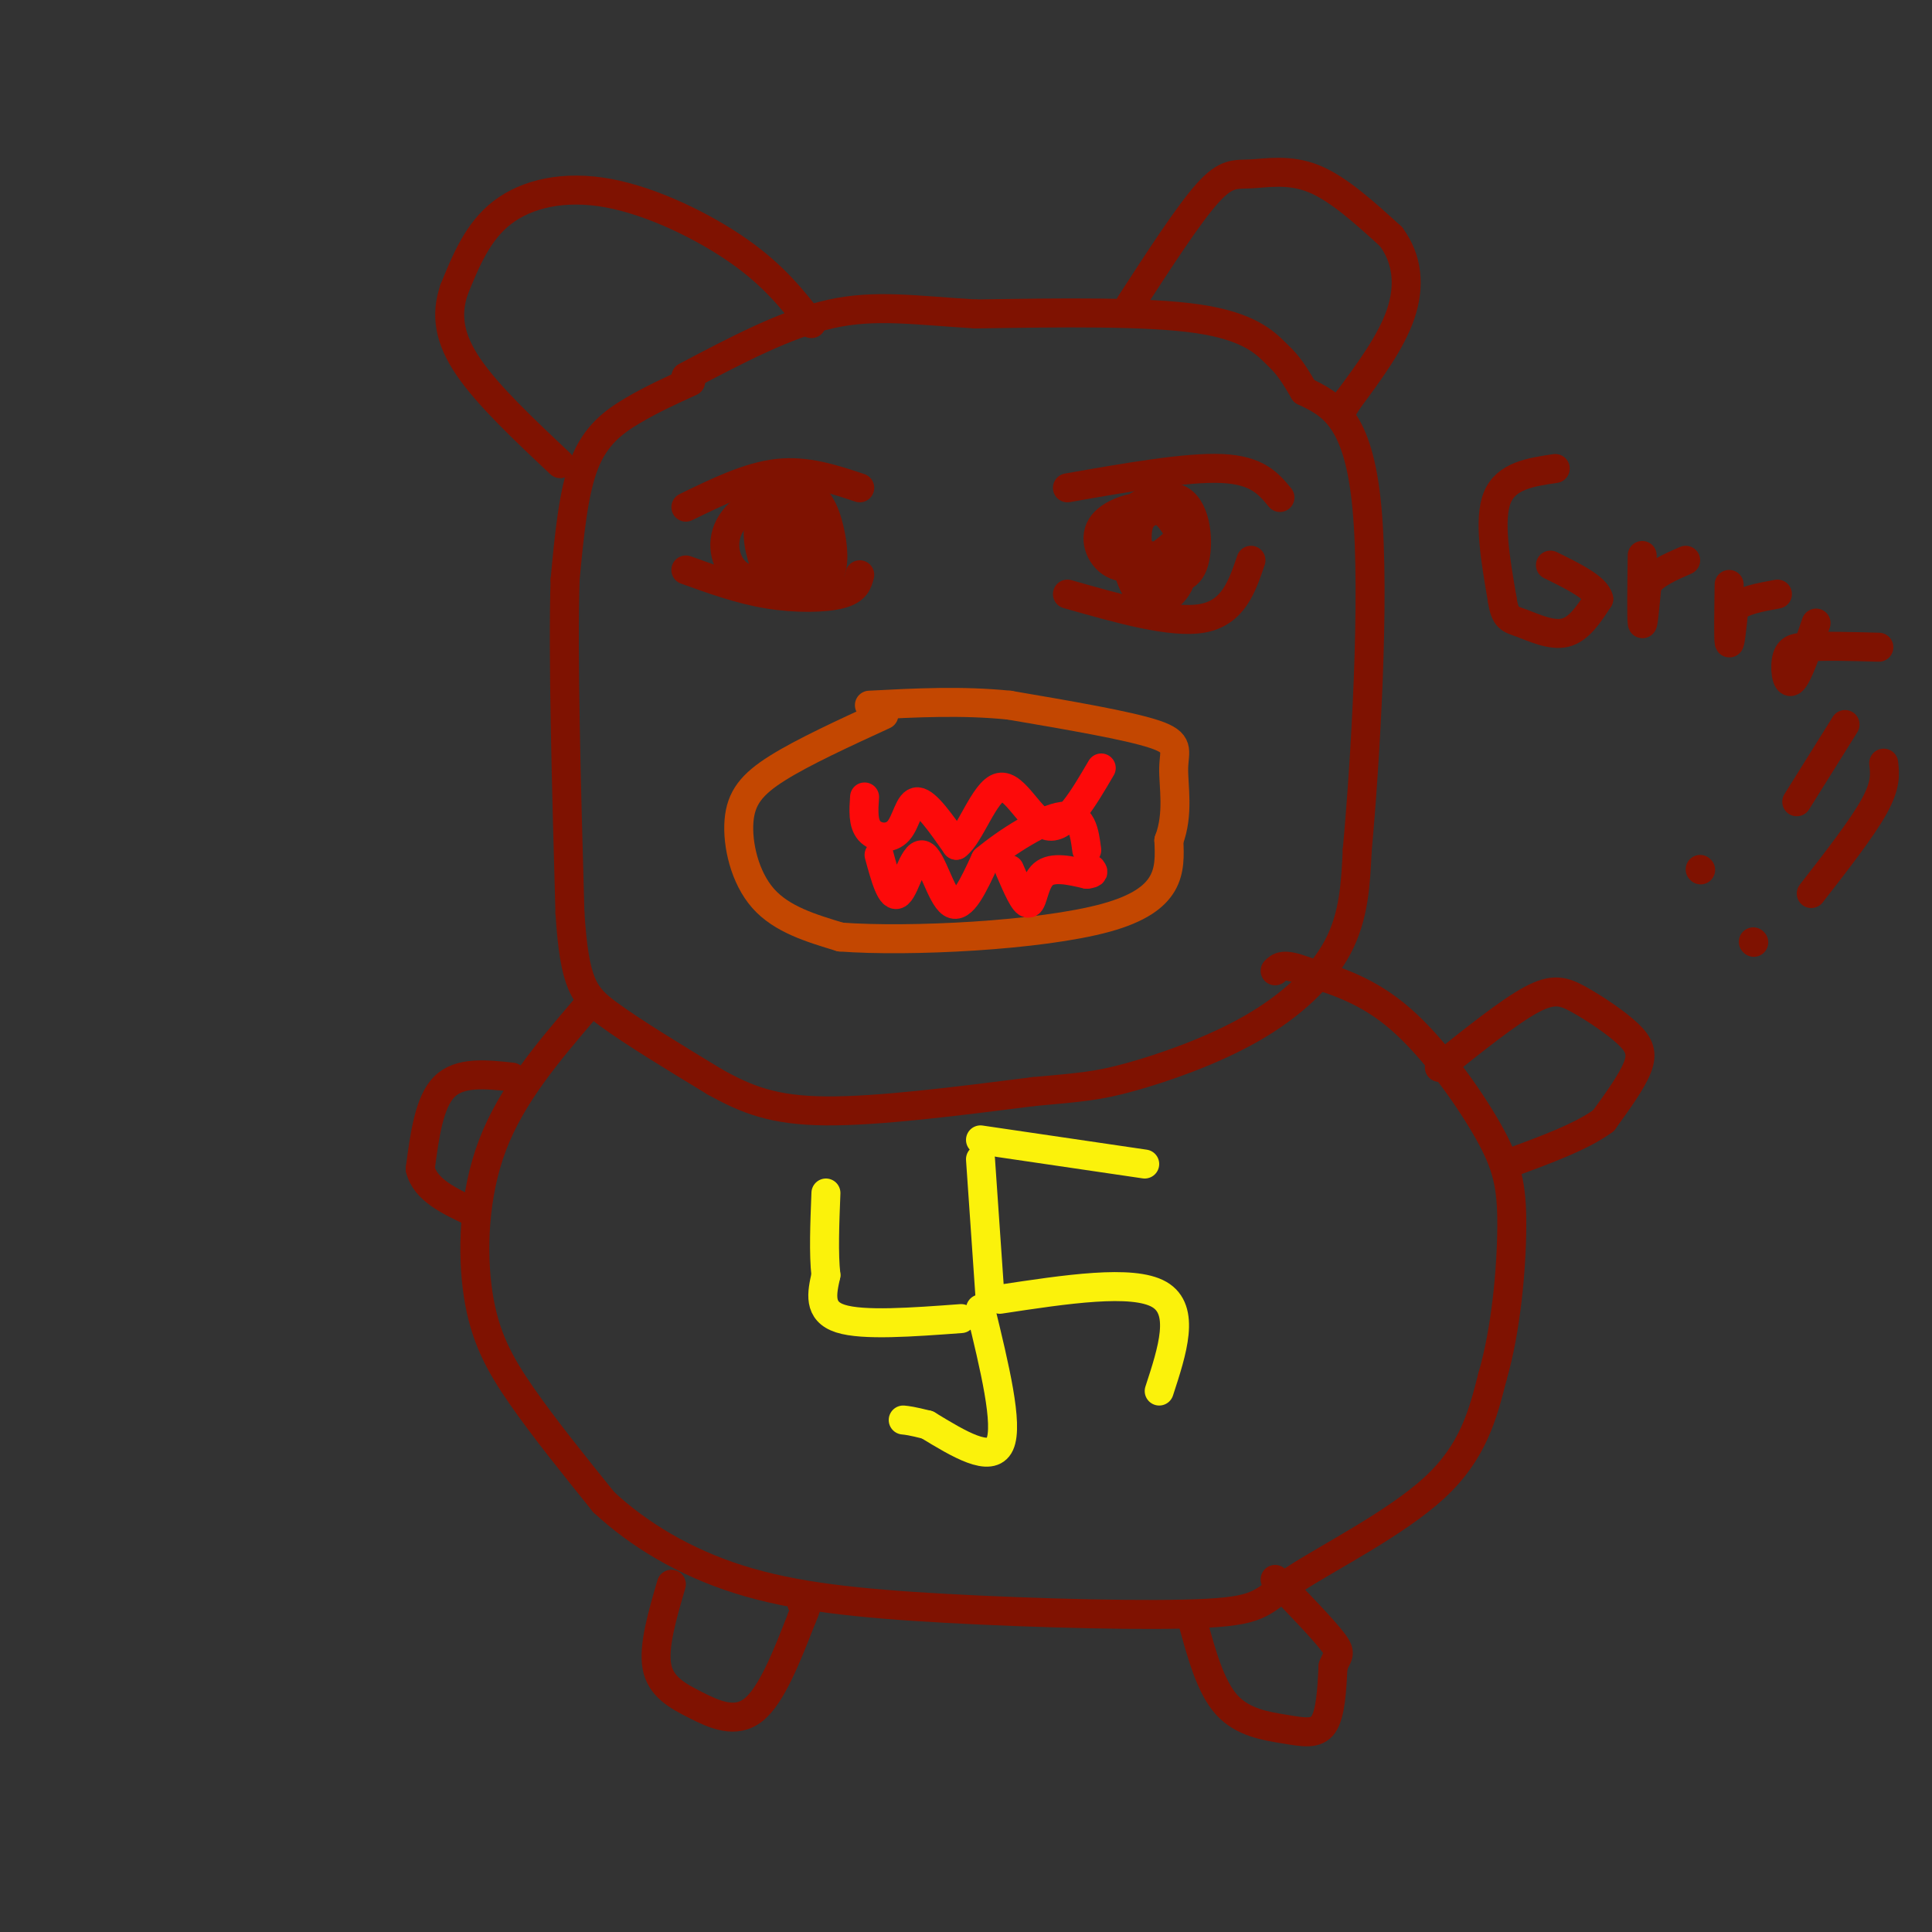 <svg viewBox='0 0 400 400' version='1.1' xmlns='http://www.w3.org/2000/svg' xmlns:xlink='http://www.w3.org/1999/xlink'><rect x="0" y="0" width="400" height="400" fill="#333333" stroke="none"/><g fill='none' stroke='#C34701' stroke-width='6' stroke-linecap='round' stroke-linejoin='round'><path d='M183,148c-8.339,3.833 -16.679,7.667 -22,11c-5.321,3.333 -7.625,6.167 -8,11c-0.375,4.833 1.179,11.667 5,16c3.821,4.333 9.911,6.167 16,8'/><path d='M174,194c14.133,1.067 41.467,-0.267 55,-4c13.533,-3.733 13.267,-9.867 13,-16'/><path d='M242,174c2.119,-5.524 0.917,-11.333 1,-15c0.083,-3.667 1.452,-5.190 -4,-7c-5.452,-1.810 -17.726,-3.905 -30,-6'/><path d='M209,146c-9.833,-1.000 -19.417,-0.500 -29,0'/></g>
<g fill='none' stroke='#FD0A0A' stroke-width='6' stroke-linecap='round' stroke-linejoin='round'><path d='M179,165c-0.185,2.726 -0.369,5.452 1,7c1.369,1.548 4.292,1.917 6,0c1.708,-1.917 2.202,-6.119 4,-6c1.798,0.119 4.899,4.560 8,9'/><path d='M198,175c2.810,-1.940 5.833,-11.292 9,-12c3.167,-0.708 6.476,7.226 10,8c3.524,0.774 7.262,-5.613 11,-12'/><path d='M182,177c1.262,4.637 2.524,9.274 4,8c1.476,-1.274 3.167,-8.458 5,-8c1.833,0.458 3.810,8.560 6,10c2.190,1.440 4.595,-3.780 7,-9'/><path d='M204,178c4.422,-3.711 11.978,-8.489 16,-9c4.022,-0.511 4.511,3.244 5,7'/><path d='M209,180c1.556,3.622 3.111,7.244 4,7c0.889,-0.244 1.111,-4.356 3,-6c1.889,-1.644 5.444,-0.822 9,0'/><path d='M225,181c1.667,-0.167 1.333,-0.583 1,-1'/></g>
<g fill='none' stroke='#7F1201' stroke-width='6' stroke-linecap='round' stroke-linejoin='round'><path d='M143,79c-4.044,1.844 -8.089,3.689 -12,6c-3.911,2.311 -7.689,5.089 -10,11c-2.311,5.911 -3.156,14.956 -4,24'/><path d='M117,120c-0.500,15.500 0.250,42.250 1,69'/><path d='M118,189c0.956,14.778 2.844,17.222 8,21c5.156,3.778 13.578,8.889 22,14'/><path d='M148,224c6.622,3.689 12.178,5.911 23,6c10.822,0.089 26.911,-1.956 43,-4'/><path d='M214,226c9.941,-0.900 13.293,-1.148 20,-3c6.707,-1.852 16.767,-5.306 25,-10c8.233,-4.694 14.638,-10.627 18,-17c3.362,-6.373 3.681,-13.187 4,-20'/><path d='M281,176c1.644,-17.822 3.756,-52.378 2,-71c-1.756,-18.622 -7.378,-21.311 -13,-24'/><path d='M270,81c-2.964,-5.119 -3.875,-5.917 -6,-8c-2.125,-2.083 -5.464,-5.452 -16,-7c-10.536,-1.548 -28.268,-1.274 -46,-1'/><path d='M202,65c-12.489,-0.733 -20.711,-2.067 -30,0c-9.289,2.067 -19.644,7.533 -30,13'/><path d='M234,63c6.036,-9.310 12.071,-18.619 16,-23c3.929,-4.381 5.750,-3.833 9,-4c3.250,-0.167 7.929,-1.048 13,1c5.071,2.048 10.536,7.024 16,12'/><path d='M288,49c3.422,4.622 3.978,10.178 2,16c-1.978,5.822 -6.489,11.911 -11,18'/><path d='M279,83c-1.833,3.000 -0.917,1.500 0,0'/><path d='M168,67c-3.881,-4.958 -7.762,-9.917 -15,-15c-7.238,-5.083 -17.833,-10.292 -27,-12c-9.167,-1.708 -16.905,0.083 -22,4c-5.095,3.917 -7.548,9.958 -10,16'/><path d='M94,60c-1.733,5.156 -1.067,10.044 3,16c4.067,5.956 11.533,12.978 19,20'/><path d='M142,105c6.500,-3.167 13.000,-6.333 19,-7c6.000,-0.667 11.500,1.167 17,3'/><path d='M142,118c5.600,2.022 11.200,4.044 17,5c5.800,0.956 11.800,0.844 15,0c3.200,-0.844 3.600,-2.422 4,-4'/><path d='M221,101c12.333,-2.167 24.667,-4.333 32,-4c7.333,0.333 9.667,3.167 12,6'/><path d='M221,123c10.833,3.083 21.667,6.167 28,5c6.333,-1.167 8.167,-6.583 10,-12'/><path d='M238,115c-1.117,1.226 -2.235,2.451 -3,1c-0.765,-1.451 -1.178,-5.579 -1,-8c0.178,-2.421 0.947,-3.136 3,-4c2.053,-0.864 5.389,-1.879 7,0c1.611,1.879 1.498,6.650 1,9c-0.498,2.350 -1.379,2.279 -4,3c-2.621,0.721 -6.981,2.235 -10,1c-3.019,-1.235 -4.697,-5.217 -3,-8c1.697,-2.783 6.771,-4.367 10,-4c3.229,0.367 4.615,2.683 6,5'/><path d='M244,110c1.337,2.931 1.680,7.760 0,11c-1.680,3.240 -5.384,4.891 -8,2c-2.616,-2.891 -4.146,-10.323 -2,-15c2.146,-4.677 7.966,-6.598 11,-4c3.034,2.598 3.282,9.716 2,13c-1.282,3.284 -4.095,2.734 -6,3c-1.905,0.266 -2.902,1.350 -4,-1c-1.098,-2.350 -2.296,-8.133 -1,-11c1.296,-2.867 5.084,-2.819 7,-2c1.916,0.819 1.958,2.410 2,4'/><path d='M245,110c-0.500,1.500 -2.750,3.250 -5,5'/><path d='M167,116c-1.046,-3.434 -2.093,-6.868 -2,-9c0.093,-2.132 1.324,-2.963 3,-1c1.676,1.963 3.797,6.721 3,10c-0.797,3.279 -4.514,5.080 -7,3c-2.486,-2.080 -3.743,-8.040 -5,-14'/><path d='M159,105c-0.175,-2.823 1.889,-2.882 4,-3c2.111,-0.118 4.269,-0.296 6,2c1.731,2.296 3.035,7.065 2,10c-1.035,2.935 -4.408,4.036 -8,5c-3.592,0.964 -7.403,1.793 -10,0c-2.597,-1.793 -3.980,-6.207 -2,-10c1.980,-3.793 7.325,-6.965 11,-5c3.675,1.965 5.682,9.068 5,13c-0.682,3.932 -4.052,4.695 -6,4c-1.948,-0.695 -2.474,-2.847 -3,-5'/><path d='M158,116c-0.932,-2.686 -1.762,-6.900 0,-10c1.762,-3.100 6.116,-5.086 9,-4c2.884,1.086 4.298,5.244 5,9c0.702,3.756 0.693,7.110 -1,9c-1.693,1.890 -5.071,2.317 -8,2c-2.929,-0.317 -5.408,-1.376 -5,-3c0.408,-1.624 3.704,-3.812 7,-6'/><path d='M121,209c-7.524,8.821 -15.048,17.643 -19,28c-3.952,10.357 -4.333,22.250 -3,31c1.333,8.750 4.381,14.357 9,21c4.619,6.643 10.810,14.321 17,22'/><path d='M125,311c7.192,6.693 16.673,12.427 28,16c11.327,3.573 24.499,4.985 43,6c18.501,1.015 42.330,1.633 54,1c11.670,-0.633 11.180,-2.517 18,-7c6.820,-4.483 20.948,-11.567 29,-19c8.052,-7.433 10.026,-15.217 12,-23'/><path d='M309,285c2.842,-9.702 3.947,-22.456 4,-31c0.053,-8.544 -0.947,-12.877 -5,-20c-4.053,-7.123 -11.158,-17.035 -18,-23c-6.842,-5.965 -13.421,-7.982 -20,-10'/><path d='M270,201c-4.333,-1.667 -5.167,-0.833 -6,0'/><path d='M298,221c7.174,-5.743 14.348,-11.486 19,-14c4.652,-2.514 6.783,-1.797 10,0c3.217,1.797 7.520,4.676 10,7c2.480,2.324 3.137,4.093 2,7c-1.137,2.907 -4.069,6.954 -7,11'/><path d='M332,232c-4.500,3.333 -12.250,6.167 -20,9'/><path d='M106,223c-5.417,-0.583 -10.833,-1.167 -14,2c-3.167,3.167 -4.083,10.083 -5,17'/><path d='M87,242c1.000,4.333 6.000,6.667 11,9'/><path d='M139,328c-1.875,6.423 -3.750,12.845 -3,17c0.750,4.155 4.125,6.042 8,8c3.875,1.958 8.250,3.988 12,1c3.750,-2.988 6.875,-10.994 10,-19'/><path d='M166,335c1.667,-3.667 0.833,-3.333 0,-3'/><path d='M247,336c1.827,6.661 3.655,13.321 7,17c3.345,3.679 8.208,4.375 12,5c3.792,0.625 6.512,1.179 8,-1c1.488,-2.179 1.744,-7.089 2,-12'/><path d='M276,345c0.844,-2.400 1.956,-2.400 0,-5c-1.956,-2.600 -6.978,-7.800 -12,-13'/><path d='M322,97c-5.083,0.750 -10.167,1.500 -12,6c-1.833,4.500 -0.417,12.750 1,21'/><path d='M311,124c0.607,4.179 1.625,4.125 4,5c2.375,0.875 6.107,2.679 9,2c2.893,-0.679 4.946,-3.839 7,-7'/><path d='M331,124c-0.500,-2.333 -5.250,-4.667 -10,-7'/><path d='M340,115c-0.083,6.500 -0.167,13.000 0,14c0.167,1.000 0.583,-3.500 1,-8'/><path d='M341,121c1.500,-2.167 4.750,-3.583 8,-5'/><path d='M358,121c-0.083,5.583 -0.167,11.167 0,12c0.167,0.833 0.583,-3.083 1,-7'/><path d='M359,126c1.667,-1.667 5.333,-2.333 9,-3'/><path d='M376,129c-1.911,5.578 -3.822,11.156 -5,12c-1.178,0.844 -1.622,-3.044 -1,-5c0.622,-1.956 2.311,-1.978 4,-2'/><path d='M374,134c3.167,-0.333 9.083,-0.167 15,0'/><path d='M382,150c0.000,0.000 -10.000,16.000 -10,16'/><path d='M352,180c0.000,0.000 0.100,0.100 0.1,0.1'/><path d='M390,158c0.250,2.250 0.500,4.500 -2,9c-2.500,4.500 -7.750,11.250 -13,18'/><path d='M363,195c0.000,0.000 0.100,0.100 0.1,0.1'/></g>
<g fill='none' stroke='#FBF20B' stroke-width='6' stroke-linecap='round' stroke-linejoin='round'><path d='M203,240c0.000,0.000 2.000,29.000 2,29'/><path d='M203,236c0.000,0.000 34.000,5.000 34,5'/><path d='M207,269c13.750,-2.083 27.500,-4.167 33,-1c5.500,3.167 2.750,11.583 0,20'/><path d='M203,271c2.917,12.000 5.833,24.000 4,28c-1.833,4.000 -8.417,0.000 -15,-4'/><path d='M192,295c-3.333,-0.833 -4.167,-0.917 -5,-1'/><path d='M199,273c-10.167,0.750 -20.333,1.500 -25,0c-4.667,-1.500 -3.833,-5.250 -3,-9'/><path d='M171,264c-0.500,-4.333 -0.250,-10.667 0,-17'/></g>
</svg>